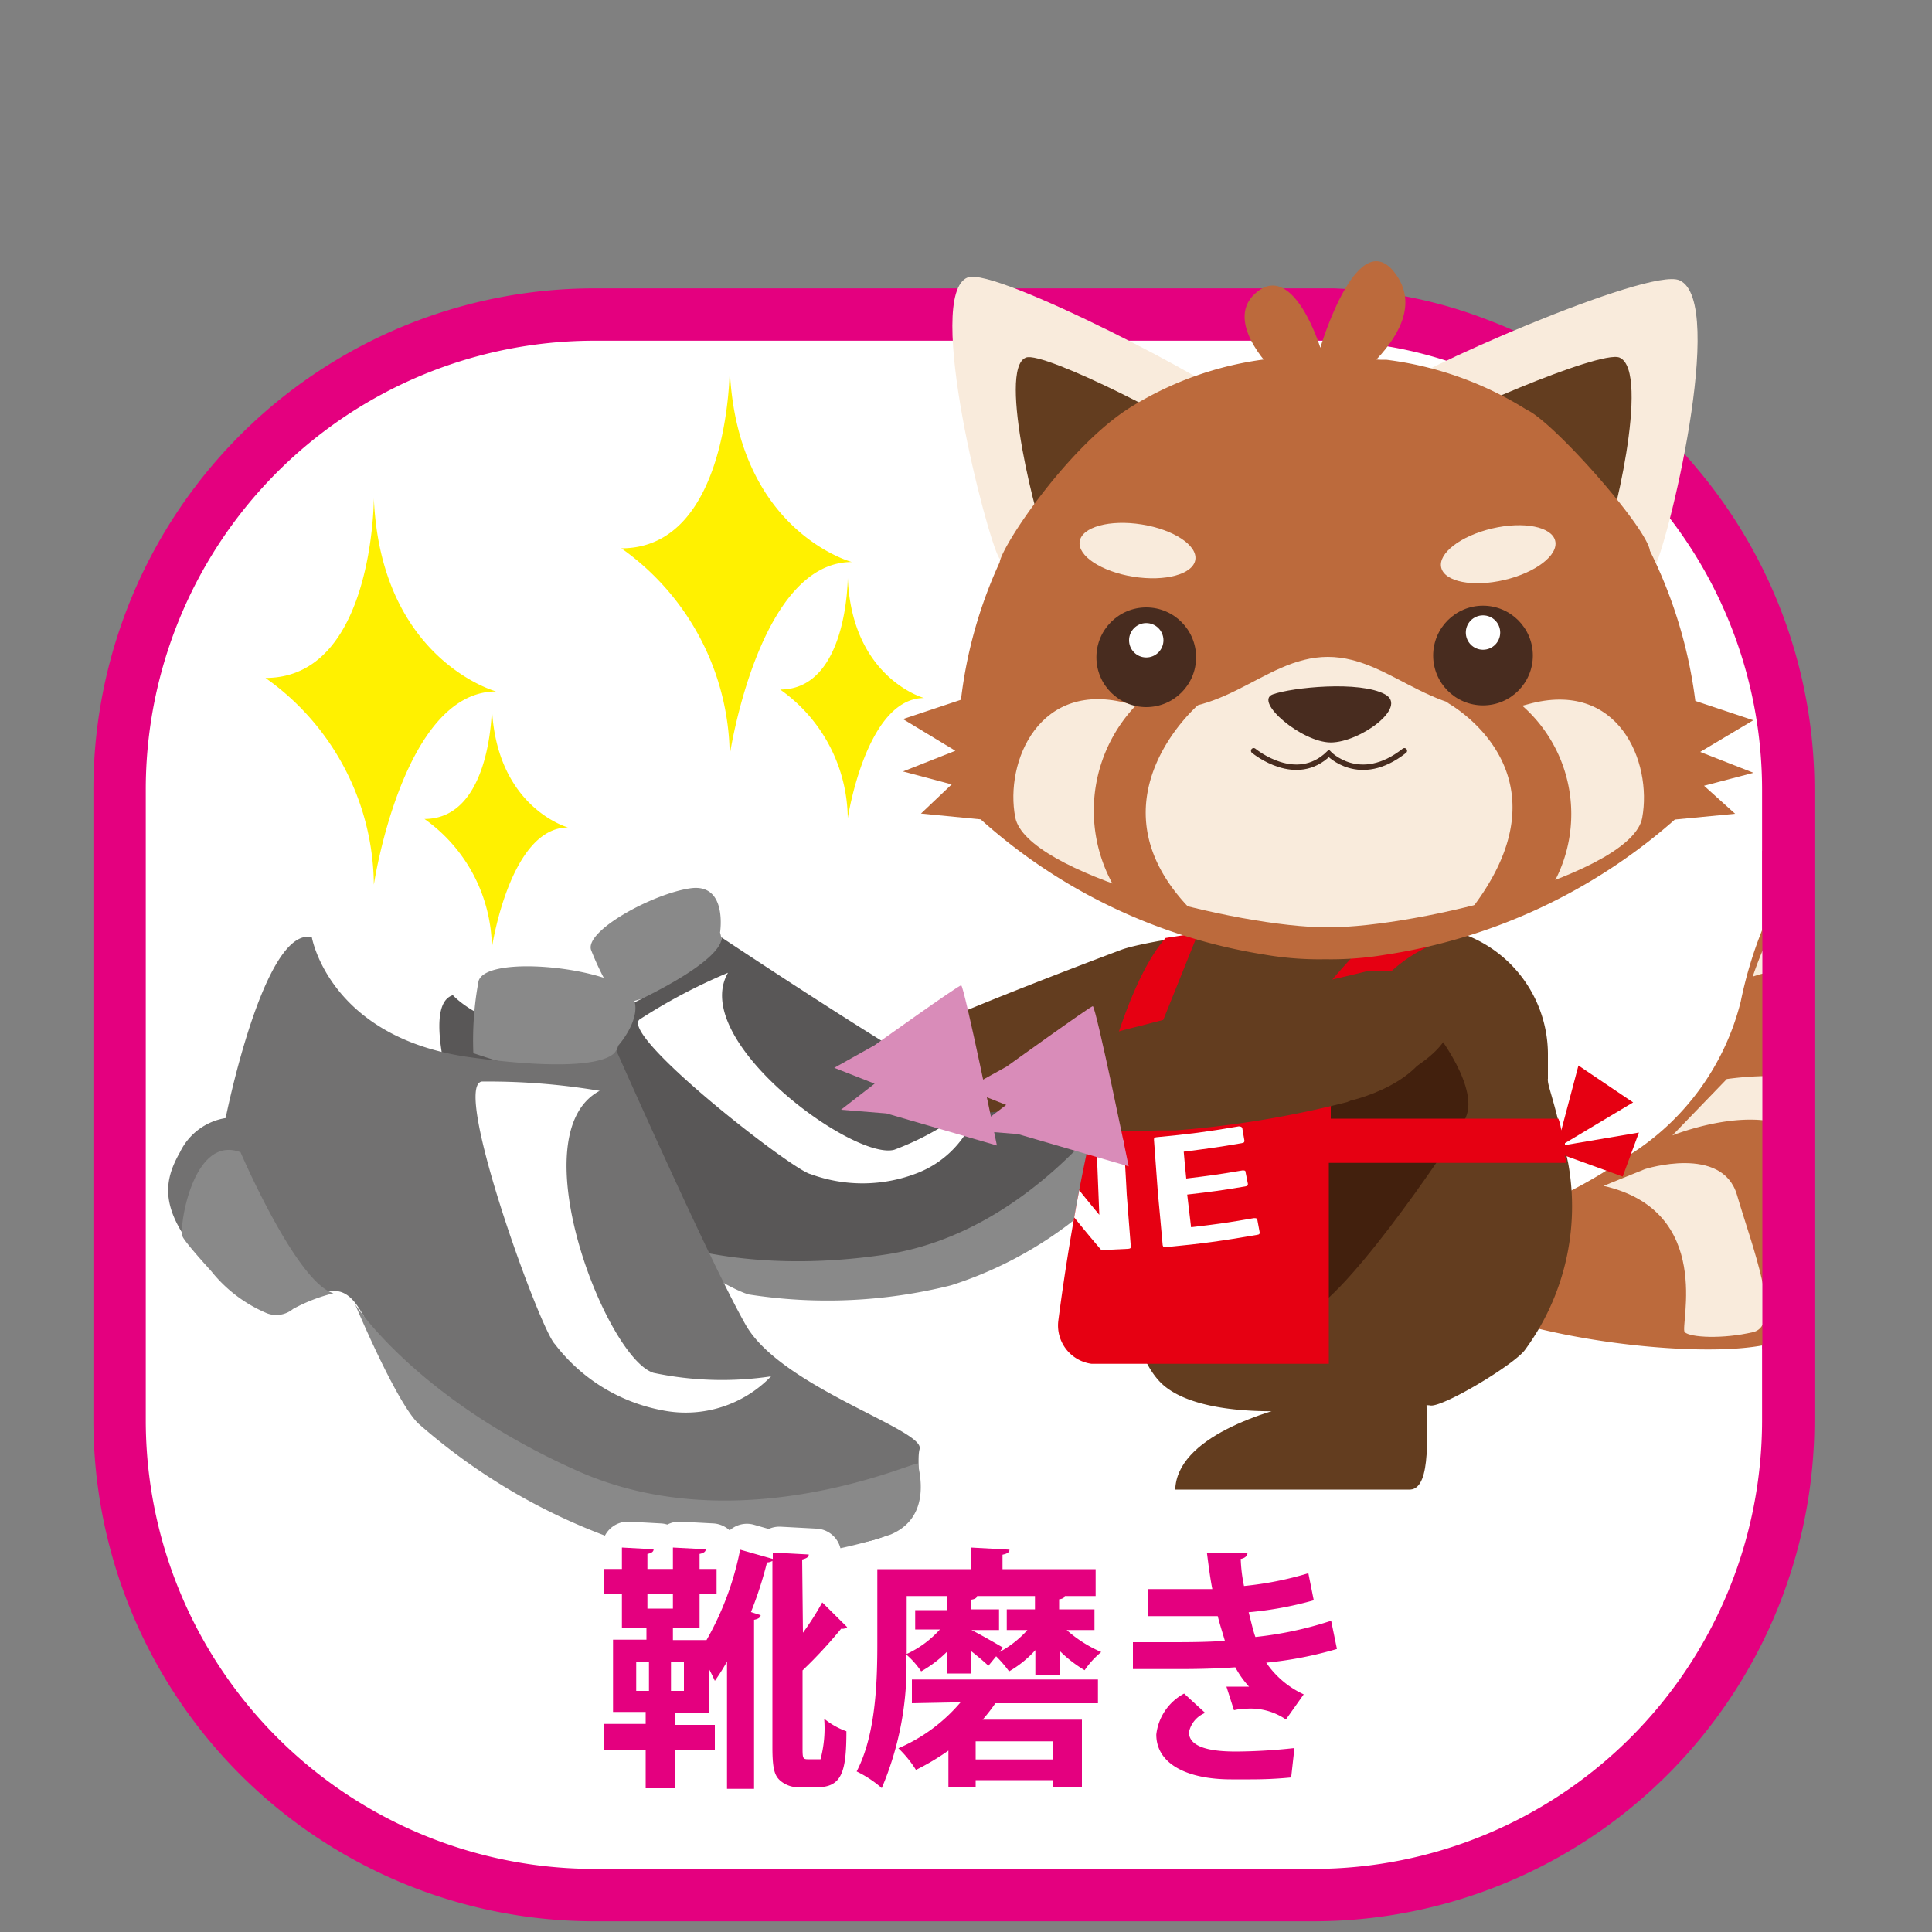 <svg id="レイヤー_1" data-name="レイヤー 1" xmlns="http://www.w3.org/2000/svg" xmlns:xlink="http://www.w3.org/1999/xlink" viewBox="0 0 100 100"><rect x="0" y="0" width="100" height="100" fill="#808080" stroke="none"/><defs><style>.cls-1,.cls-15{fill:none;}.cls-2,.cls-5{fill:#fff;}.cls-2{stroke:#e4007f;stroke-width:2.71px;}.cls-15,.cls-2{stroke-miterlimit:10;}.cls-3{fill:#898989;}.cls-4{fill:#595757;}.cls-6{fill:#727171;}.cls-7{fill:#bc6a3c;}.cls-8{fill:#f9ebdc;}.cls-9{fill:#633d1f;}.cls-10{fill:#42200d;}.cls-11{fill:#d98cb9;}.cls-12{fill:#e60012;}.cls-13{clip-path:url(#clip-path);}.cls-14{fill:#482c1f;}.cls-15{stroke:#482c1f;stroke-linecap:round;stroke-width:0.28px;}.cls-16{fill:#fff100;}.cls-17,.cls-18{fill:#e4007f;}.cls-18{stroke:#fff;stroke-linejoin:round;stroke-width:2.68px;}</style><clipPath id="clip-path"><path class="cls-1" d="M84.83,58.62,81,59.27v-.1l3.53-2.11-2.83-1.91-.89,3.36a2.48,2.48,0,0,0-.15-.61H68.88v-.56s.31-7.76,7.13-9c0,0-5.2,0-5.26.32s-3.32,3.08-4.46,6.49c-3.25,0-7-.07-7-.07l2.73-6.79-1.69.26c-3.08,3.51-4.93,15-5.55,19.8a2,2,0,0,0,1.72,2.24l.28,0h12V60.19h12.3a1.75,1.75,0,0,0-.09-.38l3,1.09Z"/></clipPath></defs><g id="レイヤー_2" data-name="レイヤー 2"><g id="レイアウト"><path class="cls-2" d="M92.56,40.88V73.51A24.58,24.58,0,0,1,68,98.09H30.83A24.58,24.58,0,0,1,6.19,73.57V40.88a24.58,24.58,0,0,1,24.57-24.6H69a24.06,24.06,0,0,1,3.59.41,22.77,22.77,0,0,1,4,1.16,22,22,0,0,1,3.46,1.66,23.43,23.43,0,0,1,4.2,3,22.3,22.3,0,0,1,2.54,2.6A24.44,24.44,0,0,1,92.56,40.88Z"/><path class="cls-3" d="M37.27,48.27s.41-2.58-1.55-2.29-5.43,2.19-5.13,3.18A14.4,14.4,0,0,0,32.08,52s3.38-.79,4.48-1.7A1.81,1.81,0,0,0,37.27,48.27Z"/><path class="cls-4" d="M23.44,51.51s3,3.32,8.7.7,5.19-3.7,5.19-3.7,8.5,5.65,11.25,7.1,9.08-.33,9.34.55,2.45,2.59.16,4.71a22.38,22.38,0,0,1-14.16,6.35c-7.29.45-9.72-4.23-11.37-3.16s-.39,3-4.33,2.23-4.53-2.14-4.61-3.78a2.66,2.66,0,0,1,.89-2.33S21.39,52.15,23.44,51.51Z"/><path class="cls-5" d="M50.71,56.89a14.57,14.57,0,0,1-4.42,2.62c-2.09.58-10.63-5.65-8.61-9.16a29,29,0,0,0-4.58,2.42c-1,.86,7.92,7.8,8.85,8a7.8,7.8,0,0,0,5.55-.06A5.23,5.23,0,0,0,50.71,56.89Z"/><path class="cls-3" d="M25.64,65.51c-.31-.15-2-4,.17-4.47,0,0,5.12,3.51,6.74,3a6.71,6.71,0,0,0-1.12,1.52,1.14,1.14,0,0,1-.88.79,6.23,6.23,0,0,1-3.06-.25A6.25,6.25,0,0,1,25.64,65.51Z"/><path class="cls-3" d="M33.63,64s4.49,2.08,12.17.94,12.29-8.41,12.38-8.26,1.83,1.58.65,3.28a20.29,20.29,0,0,1-9.61,6.57A26.39,26.39,0,0,1,38.75,67C37.4,66.61,33.63,64,33.63,64Z"/><path class="cls-3" d="M32,54.12s2.06-2.3-.09-3.26-6.81-1.25-7.14-.08a16.66,16.66,0,0,0-.27,3.73s3.87,1.36,5.55,1.16A2.14,2.14,0,0,0,32,54.12Z"/><path class="cls-6" d="M16.14,48.51s.9,5.23,8.24,6.22,7.51-.38,7.51-.38,4.87,11,6.71,14.23S47.88,74,47.6,75s.8,4.14-2.83,4.81a26.44,26.44,0,0,1-18.15-2.63c-7.56-4.18-7-10.38-9.34-10.36s-2.32,2.79-5.74-.52-3.17-5-2.22-6.67a3.18,3.18,0,0,1,2.36-1.76S13.66,47.94,16.14,48.51Z"/><path class="cls-5" d="M39.91,71.24a17.24,17.24,0,0,1-6.08-.18c-2.44-.74-7-12.37-2.79-14.6a34.69,34.69,0,0,0-6.1-.48c-1.57.22,3,12.81,3.78,13.59A9.1,9.1,0,0,0,34.3,73,6.14,6.14,0,0,0,39.91,71.24Z"/><path class="cls-3" d="M9.45,64c-.21-.36.51-5.31,3-4.36,0,0,2.89,6.74,4.81,7.3a8.71,8.71,0,0,0-2.09.81,1.36,1.36,0,0,1-1.34.23,7.31,7.31,0,0,1-2.9-2.19C9.45,64.16,9.45,64,9.45,64Z"/><path class="cls-3" d="M18.38,67.51s3.16,4.92,11.55,8.64,17.58-.59,17.58-.4.83,2.74-1.42,3.68a23.93,23.93,0,0,1-13.72.43,31.31,31.31,0,0,1-10.73-6.19C20.47,72.51,18.38,67.51,18.38,67.51Z"/><path class="cls-7" d="M92.56,45.36V69.18a4,4,0,0,1-.56.26c-2.17.75-7.84.43-12.38-.67A15.47,15.47,0,0,1,74.4,66.7c-1.25-.92-2.29-1.66-3.14-2.26a19.29,19.29,0,0,1-2.38-1.93,3.88,3.88,0,0,1-.59-.76,6.41,6.41,0,0,1-.51-2h0c-.1-.69-.17-1.45-.24-2.17-.13-1.48-.18-2.78-.18-2.78s.65.59,1.66,1.43L70,57h0c.38.31.81.62,1.24,1,1,.74,2.08,1.49,3.19,2.16l.18.1c2.38,1.4,4.75,2.34,6.2,1.63.18-.08.36-.18.54-.28.58-.3,1.17-.63,1.76-1h0a15.66,15.66,0,0,0,1.34-.9,13.15,13.15,0,0,0,5.65-7.87A21.53,21.53,0,0,1,92.56,45.36Z"/><path class="cls-8" d="M92.56,46.65v3.57a5.8,5.8,0,0,0-1.84.33A18.55,18.55,0,0,1,92.56,46.65Z"/><path class="cls-8" d="M92.56,55.72V58.3c-2.37-1-6,.47-6,.47l2.82-2.92A16.61,16.61,0,0,1,92.56,55.72Z"/><path class="cls-8" d="M83,61.38l2.15-.87s4-1.27,4.76,1.35,2.4,6.72.83,7.09-3.27.28-3.54,0S88.76,62.69,83,61.38Z"/><path class="cls-9" d="M74,72.74a35.3,35.3,0,0,0-4.6,0h0c-.67.2-6.77.94-9.13-1-2.89-2.4-2.54-12.67-2.28-15.12a.43.43,0,0,0-.37-.47.34.34,0,0,0-.2,0,24.43,24.43,0,0,1-6.74,1.48c-2.88.14-3.7-.37-3.93-.63a.38.38,0,0,0-.3-.15H45c-.17,0,.3-.45.72-.83a.44.44,0,0,0,0-.61.47.47,0,0,0-.2-.12h0a.42.42,0,0,1-.31-.51.4.4,0,0,1,.22-.27l.11,0,.7-.38a.27.27,0,0,0,.08-.07c.78-.81,11.72-4.9,11.72-4.9,1.74-.65,11-1.73,11.73-1.82h.07c.35,0,2.44.33,4.66.69a6.63,6.63,0,0,1,5.62,6.48v1.33a.2.2,0,0,0,0,.11c0,.2.26.93.52,2,.17.65.35,1.42.53,2.26a12.54,12.54,0,0,1-2.23,9.65C78.41,70.62,74.56,72.93,74,72.74Z"/><path class="cls-10" d="M69.77,57s4.15-.85,4.49-3.66c0,0,2.47,3.09,1.53,4.65s-6.52,9.82-8.43,10.08,1-10.73,1-10.73Z"/><path class="cls-11" d="M45.27,54.1l-2.09,1.17,2.09.82-1.74,1.35,2.35.19,5.72,1.66S49.9,51,49.75,51,45.27,54.1,45.27,54.1Z"/><path class="cls-9" d="M73.83,72.24c0,1.72.3,4.79-.83,4.86H60.83c.09-2.68,4.57-4.09,7.2-4.63l-.2-.23Z"/><path class="cls-12" d="M84.83,58.62,81,59.27v-.1l3.53-2.11-2.83-1.91-.89,3.36a2.48,2.48,0,0,0-.15-.61H68.88v-.56s.31-7.76,7.13-9c0,0-5.2,0-5.26.32s-3.32,3.08-4.46,6.49c-3.25,0-7-.07-7-.07l2.73-6.79-1.69.26c-3.08,3.51-4.93,15-5.55,19.8a2,2,0,0,0,1.72,2.24l.28,0h12V60.19h12.3a1.75,1.75,0,0,0-.09-.38l3,1.09Z"/><g class="cls-13"><path class="cls-5" d="M51.32,61.83A3.36,3.36,0,0,1,51,63a2.48,2.48,0,0,1-.73.88,3.11,3.11,0,0,1-1.19.53A5.75,5.75,0,0,1,45.83,64a3.07,3.07,0,0,1-1-.78,2.27,2.27,0,0,1-.51-1,2.61,2.61,0,0,1,0-1.18,2.87,2.87,0,0,1,.41-1.1,2.3,2.3,0,0,1,.77-.81,2.92,2.92,0,0,1,1.14-.46,4.91,4.91,0,0,1,1.53,0,4.76,4.76,0,0,1,1.47.38,3.12,3.12,0,0,1,1,.7,2.63,2.63,0,0,1,.58,1A3.41,3.41,0,0,1,51.32,61.83ZM48,59.51a2.24,2.24,0,0,0-1,.05,1.55,1.55,0,0,0-.66.37,1.8,1.8,0,0,0-.4.61,4.25,4.25,0,0,0-.2.72,4.82,4.82,0,0,0,0,.76,1.56,1.56,0,0,0,.79,1.23,2.7,2.7,0,0,0,1,.3,3,3,0,0,0,1.07,0,1.52,1.52,0,0,0,1-1,4,4,0,0,0,.14-.75,4.69,4.69,0,0,0,0-.75,1.57,1.57,0,0,0-.81-1.19A2.28,2.28,0,0,0,48,59.51Z"/><path class="cls-5" d="M52.6,59.15c0-.08.06-.12.15-.11h1.14a.13.13,0,0,1,.12.06c1.08,1.54,1.66,2.3,2.89,3.78h0l-.15-3.76c0-.08,0-.12.15-.13H58c.09,0,.15,0,.16.11.07,1.09.12,1.91.16,2.73l.21,2.68c0,.08,0,.12-.16.13l-1.26.06H57c-1.27-1.49-1.86-2.25-3-3.79h0v3.77c0,.07-.07.11-.17.11H52.61c-.11,0-.16-.05-.16-.12l.09-2.74Z"/><path class="cls-5" d="M61.4,61c1.16-.14,1.75-.22,2.91-.42.1,0,.16,0,.16.09l.12.6c0,.07,0,.12-.14.14-1.18.2-1.77.28-3,.42l.2,1.69c1.3-.15,2-.25,3.25-.47.11,0,.16,0,.18.09l.12.64c0,.08,0,.12-.16.14-1.87.32-2.8.45-4.68.63-.11,0-.16,0-.18-.1-.1-1.09-.17-1.91-.25-2.73L59.73,59c0-.08,0-.13.14-.14,1.7-.16,2.55-.27,4.25-.56q.15,0,.18.09l.11.64c0,.07,0,.12-.14.14-1.21.21-1.82.29-3,.44C61.31,60.11,61.34,60.39,61.4,61Z"/></g><path class="cls-9" d="M70.75,50.27h2.62c2.46,1.42,2.38,3.29,0,4.88-.32.21-3.62,1.89-3.63,1.89a51.93,51.93,0,0,1-8.91,1.47h-.91c-4.19.14-5.39-.36-5.73-.63a.82.82,0,0,0-.45-.14h-2.1c-.25,0,.44-.46,1-.84.36-.23.22-.64-.25-.73-.3-.05-.46-.23-.46-.41a.43.43,0,0,1,.33-.37l.16-.06,1-.37.13-.08a36.54,36.54,0,0,1,5.51-1.79C63.18,52,68.94,50.73,70.75,50.27Z"/><path class="cls-11" d="M52.11,55.2,50,56.37l2.08.82-1.73,1.32,2.34.19,5.73,1.67s-1.7-8.32-1.86-8.29S52.11,55.2,52.11,55.2Z"/><path class="cls-8" d="M86.93,14.51c2.48,1.08-.67,13.91-1.32,14.9S71.4,21.15,72,20.28,85.37,13.79,86.93,14.51Z"/><path class="cls-9" d="M83.83,18.51c1.64.71-.43,9.19-.88,9.85s-9.39-5.43-9-6S82.83,18.08,83.83,18.51Z"/><path class="cls-8" d="M50.09,14.36c-2.28.88,1,13.52,1.63,14.53s13-7,12.39-7.91S51.51,13.8,50.09,14.36Z"/><path class="cls-9" d="M53.1,18.51c-1.5.58.66,8.94,1.09,9.6s8.55-4.6,8.18-5.23S54,18.13,53.1,18.51Z"/><path class="cls-7" d="M88,38.92l2.75-1.64-3-1a24.21,24.21,0,0,0-2.35-7.77c-.15-1.2-5-6.69-6.38-7.3a17.75,17.75,0,0,0-7.27-2.59h0a4.08,4.08,0,0,1-.92-.07h-.11c-.44,0-.86,0-1.28-.1H67.83a21.68,21.68,0,0,0-2.36.15h0a17.34,17.34,0,0,0-7,2.51c-3.17,2-6.6,7.1-6.73,8a23.49,23.49,0,0,0-2,7.11l-3,1,2.71,1.64-2.71,1.07,2.52.67-1.59,1.51,3.09.3a28.7,28.7,0,0,0,14.69,7h0a16.53,16.53,0,0,0,3.15.24,16.93,16.93,0,0,0,3.09-.23,29.23,29.23,0,0,0,15-7l3.12-.3L88.2,40.67,90.76,40Z"/><path class="cls-8" d="M79.09,36.45C74.4,37.76,72.18,34,68.73,34s-5.63,3.74-10.28,2.43-6.46,3-5.9,5.88S64,48,68.73,48,84.47,45.23,85,42.33,83.77,35.15,79.09,36.45Z"/><path class="cls-7" d="M62.08,36.43s-6.25,5.29,0,11.08L57.73,46a7.89,7.89,0,0,1,1.6-10Z"/><path class="cls-7" d="M74.91,36.37s6.88,3.71,1,11l4.28-1.27a7.47,7.47,0,0,0-1.93-10Z"/><path class="cls-1" d="M79,36.45C74.34,37.76,72.12,34,68.66,34S63,37.76,58.38,36.45s-6.45,3-5.89,5.88S64,48,68.66,48,84.4,45.23,85,42.33,83.7,35.15,79,36.45Z"/><path class="cls-14" d="M71.69,35.94c1.21.66-1.31,2.49-2.81,2.49s-4-2.13-3-2.49S70.38,35.22,71.69,35.94Z"/><circle class="cls-14" cx="59.33" cy="34.02" r="2.58"/><circle class="cls-14" cx="76.76" cy="33.93" r="2.58"/><ellipse class="cls-8" cx="58.88" cy="28.49" rx="1.37" ry="3.03" transform="translate(21.49 82.17) rotate(-80.96)"/><ellipse class="cls-8" cx="77.55" cy="28.69" rx="3.03" ry="1.37" transform="translate(-4.5 18.42) rotate(-13.17)"/><circle class="cls-5" cx="59.33" cy="33.14" r="0.89"/><circle class="cls-5" cx="76.76" cy="32.74" r="0.89"/><path class="cls-15" d="M64.89,38.86c.08.06,2.2,1.79,3.89.14,0,0,1.59,1.69,3.91-.14"/><path class="cls-7" d="M68.23,21s6.11-3.58,4.11-6.67-4,3.67-4,3.67S67,13.63,65.11,15.07s.7,4,.7,4Z"/><path class="cls-16" d="M19.35,25.79s0,9.3-5.61,9.3a13.23,13.23,0,0,1,5.61,10.7s1.5-10,6.33-10C25.68,35.79,19.71,34.16,19.35,25.79Z"/><path class="cls-16" d="M25.46,36.61s0,5.78-3.49,5.78a8.25,8.25,0,0,1,3.49,6.66s.93-6.22,3.94-6.22C29.4,42.83,25.68,41.81,25.46,36.61Z"/><path class="cls-16" d="M37.77,19.09s0,9.29-5.61,9.29a13.26,13.26,0,0,1,5.61,10.71s1.49-10,6.32-10C44.1,29.09,38.13,27.51,37.77,19.09Z"/><path class="cls-16" d="M43.88,29.91s0,5.78-3.5,5.78a8.24,8.24,0,0,1,3.5,6.66s.95-6.22,3.95-6.22C47.83,36.13,44.1,35.11,43.88,29.91Z"/><rect class="cls-17" x="91.22" y="44.03" width="2.6" height="25.82"/><path class="cls-18" d="M41.83,84.51a13,13,0,0,0,1-1.57l1.3,1.28a.41.41,0,0,1-.32.08,21.84,21.84,0,0,1-2,2.21v3.94c0,.6,0,.66.29.66h.65A6.77,6.77,0,0,0,43,89a3.94,3.94,0,0,0,1.17.65c0,2.12-.24,2.9-1.55,2.9H41.7a1.48,1.48,0,0,1-1-.34c-.28-.25-.41-.56-.41-1.72V80.79a.6.6,0,0,1-.28.08,23.31,23.31,0,0,1-.83,2.57l.5.16c0,.12-.13.2-.34.24v8.75H38V86c-.21.32-.44.62-.68.92A6.54,6.54,0,0,0,37,86.3v2.31H35.24v.62H37.3v1.28H35.24v2H33.73v-2H31.59V89.23h2.14v-.62H32V84.87h1.73v-.63H32.5V82.51h-.91v-1.3h.91V80.1l1.64.09c0,.12-.09.2-.32.24v.78h1.34V80.1l1.69.09c0,.12-.11.2-.32.24v.78h.89v1.3h-.89v1.75H35.18v.63h1.75a15.45,15.45,0,0,0,1.73-4.68l1.68.48v-.33l1.86.1c0,.14-.11.2-.34.26ZM33.2,86v1.54h.66V86Zm2-3.46H33.83v.74h1.34Zm.57,5V86h-.68v1.52Z"/><path class="cls-18" d="M49.33,86.62V85.51a5.82,5.82,0,0,1-1.32,1,4.24,4.24,0,0,0-.76-.87A16.27,16.27,0,0,1,46,92.55a6.51,6.51,0,0,0-1.3-.86c1-1.91,1.06-4.69,1.06-6.64V81.22h4.85V80.1l2,.11c0,.13-.11.21-.36.26v.75h4.83v1.39H55.44c0,.08-.12.15-.29.17v.52H57v1.07H55.52a7,7,0,0,0,1.77,1.14,5.49,5.49,0,0,0-.86.94,7.29,7.29,0,0,1-1.28-1.06v1.25H53.91V85.41a6.25,6.25,0,0,1-1.36,1.1,7.31,7.31,0,0,0-.68-.78l-.39.49c-.2-.19-.56-.49-.92-.77v1.17Zm-1.81,1.54V86.93h9.6v1.23H51.83a7.64,7.64,0,0,1-.65.85h5.16v3.5H54.83v-.37h-4v.37H49.4v-1.9a12.4,12.4,0,0,1-1.68,1,6.8,6.8,0,0,0-.89-1.1,9,9,0,0,0,3.23-2.38Zm1.81-5.55H47.25v3A5.38,5.38,0,0,0,49,84.34H47.68v-1h1.65Zm4.58.69v-.69H50.83c0,.09-.11.16-.31.19v.5H52v1.07H50.59c.41.2,1.36.75,1.63.91l-.18.23a5.38,5.38,0,0,0,1.46-1.14H52.43V83.3Zm.92,7.77v-.94h-4v.94Z"/><path class="cls-18" d="M69.52,85.35a19.89,19.89,0,0,1-3.66.71,4.57,4.57,0,0,0,2,1.64L66.9,89a3.26,3.26,0,0,0-2-.56,4.33,4.33,0,0,0-.72,0l-.41-1.22H65a5.9,5.9,0,0,1-.72-1c-1,.07-2,.09-2.84.09H59V84.91h1.75c1,0,2,0,3.06-.07-.1-.32-.27-.84-.37-1.28H59.8v-1.4h3.32c-.1-.55-.2-1.26-.27-1.88H65c0,.16-.14.28-.36.32a8.12,8.12,0,0,0,.17,1.4,16.23,16.23,0,0,0,3.33-.66l.32,1.41a18,18,0,0,1-3.37.62c.12.45.24,1,.34,1.28a18.72,18.72,0,0,0,3.93-.84ZM67.19,92c-.71.07-1.41.1-2.11.1h-1c-2.29,0-3.87-.8-3.87-2.32a2.74,2.74,0,0,1,1.44-2.12l1.1,1a1.33,1.33,0,0,0-.85,1c0,.91,1.52,1,2.46,1a28.41,28.41,0,0,0,2.91-.18Z"/><path class="cls-17" d="M41.56,84.51a14.32,14.32,0,0,0,1-1.57l1.29,1.28a.39.39,0,0,1-.31.08,24,24,0,0,1-2,2.16V90.4c0,.6,0,.66.29.66h.64a6.22,6.22,0,0,0,.19-2.1,3.84,3.84,0,0,0,1.15.65c0,2.12-.24,2.9-1.54,2.9h-.88a1.47,1.47,0,0,1-1-.34c-.28-.25-.41-.56-.41-1.72V80.79a.54.54,0,0,1-.28.08,19.72,19.72,0,0,1-.83,2.57l.5.16c0,.12-.13.2-.34.24v8.75h-1.4V86A10.31,10.31,0,0,1,37,87c-.07-.16-.19-.4-.32-.65v2.31H34.92v.62H37v1.28H34.92v2h-1.5v-2H31.28V89.23h2.14v-.62H31.73V84.87h1.73v-.63H32.19V82.51h-.91v-1.3h.91V80.1l1.64.09c0,.12-.1.2-.32.24v.78h1.32V80.1l1.7.09c0,.12-.11.2-.32.24v.78h.88v1.3h-.88v1.75H34.83v.63h1.74a15.47,15.47,0,0,0,1.74-4.68l1.69.48v-.33l1.86.1c0,.14-.12.2-.34.26ZM32.93,86v1.52h.66V86Zm1.9-3.48H33.51v.74h1.32Zm.57,5V86h-.67v1.52Z"/><path class="cls-17" d="M49,86.62V85.51a6.12,6.12,0,0,1-1.32,1,4.29,4.29,0,0,0-.77-.87,16.12,16.12,0,0,1-1.27,6.91,5.86,5.86,0,0,0-1.3-.86c1-1.91,1.07-4.69,1.07-6.64V81.22h4.84V80.1l2,.11c0,.13-.11.21-.36.26v.75h4.82v1.39h-1.6c0,.08-.12.15-.29.17v.52h1.83v1.07H55.21A6.71,6.71,0,0,0,57,85.51a4.52,4.52,0,0,0-.86.94,6.58,6.58,0,0,1-1.29-1v1.25H53.59V85.41a5.57,5.57,0,0,1-1.36,1.1,6.26,6.26,0,0,0-.67-.78l-.4.49c-.2-.19-.55-.49-.91-.77v1.17ZM47.2,88.16V86.93h9.63v1.23H51.52a8.81,8.81,0,0,1-.66.85H56v3.5h-1.5v-.37h-4v.37H49.09v-1.9a12.4,12.4,0,0,1-1.68,1,5.79,5.79,0,0,0-.91-1.12,8.74,8.74,0,0,0,3.22-2.38ZM49,82.61H46.93v3a5.24,5.24,0,0,0,1.72-1.27H47.37v-1H49Zm4.57.69v-.69h-3c0,.09-.1.16-.3.19v.5h1.44v1.07H50.28c.41.2,1.37.75,1.63.91l-.18.23a5.34,5.34,0,0,0,1.45-1.14H52.11V83.3Zm.93,7.77v-.94h-4v.94Z"/><path class="cls-17" d="M69.2,85.35a19.58,19.58,0,0,1-3.66.71,4.75,4.75,0,0,0,1.94,1.64L66.56,89a3.23,3.23,0,0,0-2-.56,3.1,3.1,0,0,0-.69.08l-.39-1.22h1.17a4.92,4.92,0,0,1-.71-1c-1,.07-2,.09-2.84.09H58.64V85H60.4c1,0,2,0,3-.07-.09-.32-.26-.84-.37-1.28h-3.6v-1.4h3.32c-.11-.55-.2-1.26-.28-1.88h2.1c0,.16-.13.28-.35.32a8.12,8.12,0,0,0,.17,1.4,17.22,17.22,0,0,0,3.33-.66L68,82.83a18.35,18.35,0,0,1-3.37.62c.12.45.24,1,.35,1.28a18.9,18.9,0,0,0,3.92-.84ZM66.83,92c-.7.07-1.4.1-2.1.1h-1c-2.29,0-3.88-.8-3.88-2.32a2.75,2.75,0,0,1,1.44-2.12l1.09,1a1.38,1.38,0,0,0-.84,1c0,.91,1.52,1,2.46,1a29.19,29.19,0,0,0,3-.18Z"/></g></g></svg>
